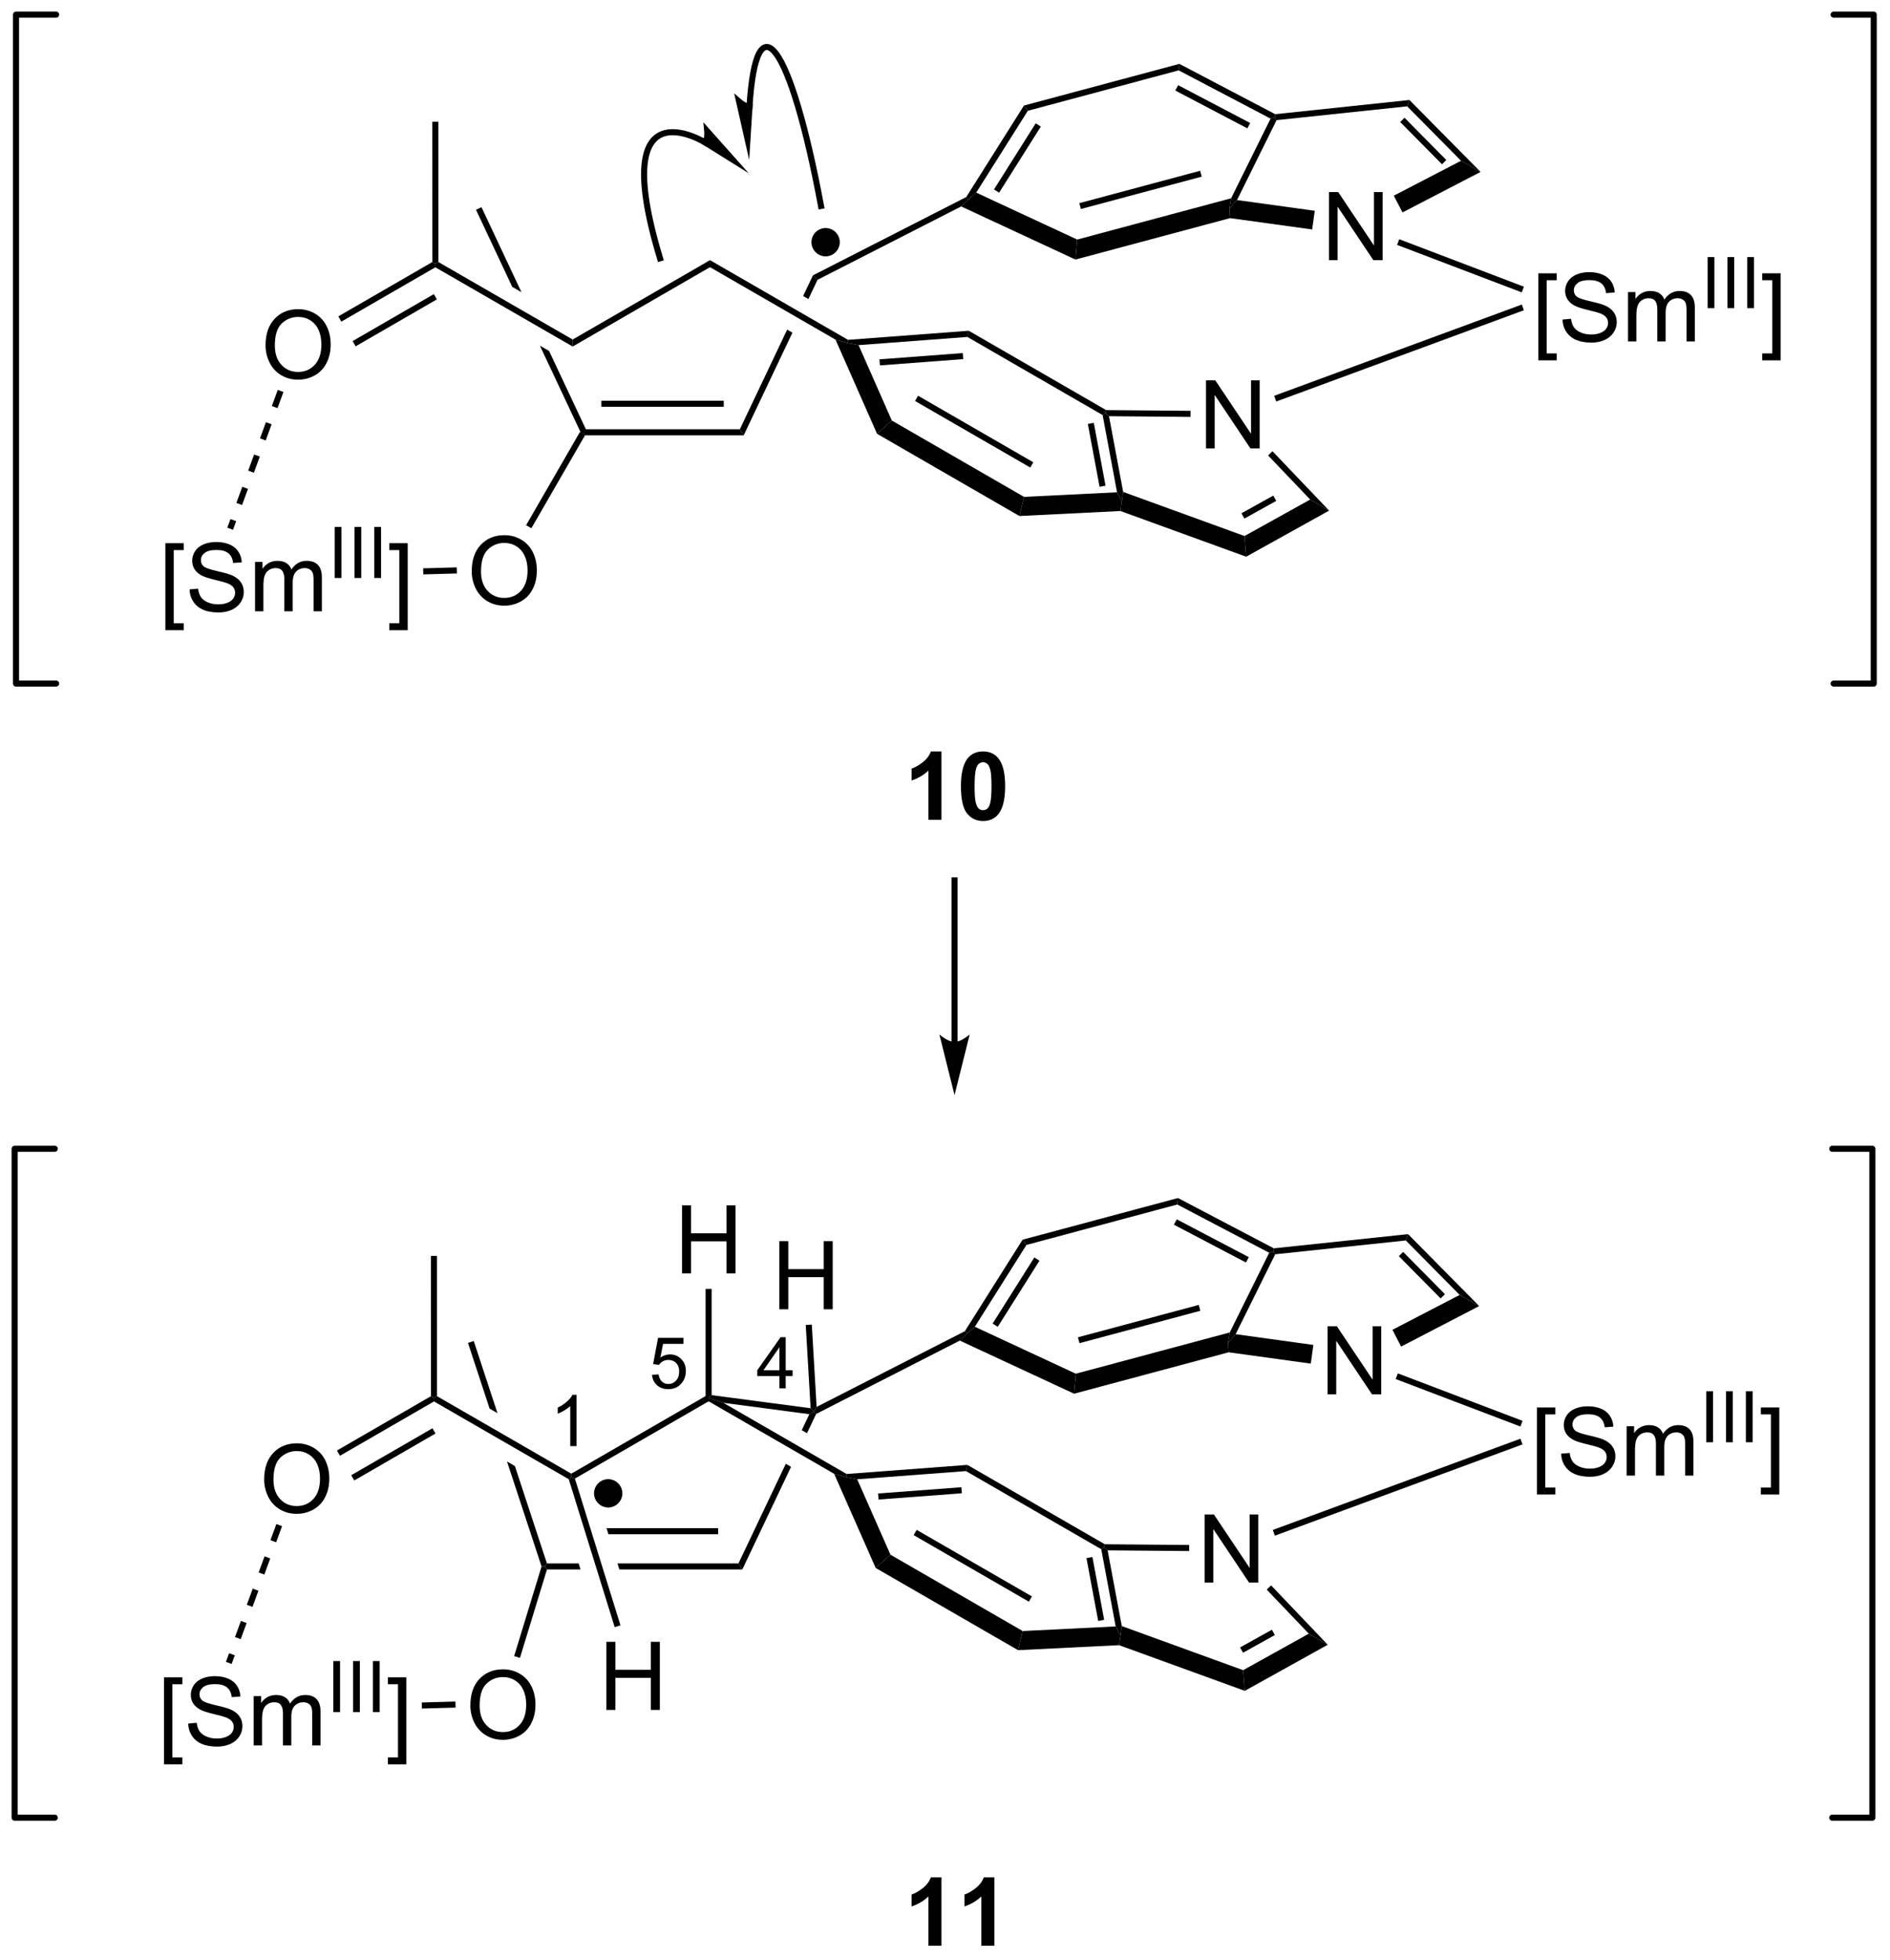 <?xml version="1.0" encoding="UTF-8"?>
<!DOCTYPE svg PUBLIC '-//W3C//DTD SVG 1.0//EN'
          'http://www.w3.org/TR/2001/REC-SVG-20010904/DTD/svg10.dtd'>
<svg stroke-dasharray="none" shape-rendering="auto" xmlns="http://www.w3.org/2000/svg" font-family="'Dialog'" text-rendering="auto" width="436" fill-opacity="1" color-interpolation="auto" color-rendering="auto" preserveAspectRatio="xMidYMid meet" font-size="12px" viewBox="0 0 436 452" fill="black" xmlns:xlink="http://www.w3.org/1999/xlink" stroke="black" image-rendering="auto" stroke-miterlimit="10" stroke-linecap="square" stroke-linejoin="miter" font-style="normal" stroke-width="1" height="452" stroke-dashoffset="0" font-weight="normal" stroke-opacity="1"
><!--Generated by the Batik Graphics2D SVG Generator--><defs id="genericDefs"
  /><g
  ><defs id="defs1"
    ><clipPath clipPathUnits="userSpaceOnUse" id="clipPath1"
      ><path d="M0.633 0.633 L163.979 0.633 L163.979 169.907 L0.633 169.907 L0.633 0.633 Z"
      /></clipPath
      ><clipPath clipPathUnits="userSpaceOnUse" id="clipPath2"
      ><path d="M181.913 132.377 L181.913 296.945 L340.717 296.945 L340.717 132.377 Z"
      /></clipPath
    ></defs
    ><g transform="scale(2.667,2.667) translate(-0.633,-0.633) matrix(1.029,0,0,1.029,-186.483,-135.53)"
    ><path d="M222.317 149.738 L221.856 149.956 L224.902 156.435 L224.902 156.435 L225.676 156.881 L222.317 149.738 ZM227.225 161.375 L230.673 168.708 L230.961 168.72 L231.123 168.465 L227.999 161.821 L227.999 161.821 L227.225 161.375 Z" stroke="none" clip-path="url(#clipPath2)"
    /></g
    ><g transform="matrix(2.743,0,0,2.743,-498.974,-363.102)"
    ><path d="M299.403 152.966 L299.584 152.489 L310.07 156.48 L309.889 156.957 Z" stroke="none" clip-path="url(#clipPath2)"
    /></g
    ><g transform="matrix(2.743,0,0,2.743,-498.974,-363.102)"
    ><path d="M311.281 162.673 L311.281 155.355 L312.83 155.355 L312.83 155.936 L311.984 155.936 L311.984 162.09 L312.83 162.09 L312.83 162.673 L311.281 162.673 ZM313.319 159.241 L314.035 159.178 Q314.084 159.608 314.269 159.884 Q314.457 160.16 314.847 160.329 Q315.238 160.499 315.725 160.499 Q316.16 160.499 316.49 160.371 Q316.824 160.241 316.985 160.017 Q317.147 159.793 317.147 159.527 Q317.147 159.256 316.99 159.056 Q316.834 158.855 316.475 158.717 Q316.246 158.629 315.457 158.439 Q314.668 158.249 314.35 158.082 Q313.941 157.866 313.738 157.548 Q313.537 157.23 313.537 156.834 Q313.537 156.402 313.782 156.024 Q314.03 155.647 314.501 155.452 Q314.975 155.256 315.553 155.256 Q316.191 155.256 316.675 155.462 Q317.162 155.668 317.423 156.066 Q317.686 156.465 317.707 156.967 L316.98 157.022 Q316.92 156.48 316.582 156.204 Q316.246 155.926 315.584 155.926 Q314.897 155.926 314.582 156.178 Q314.269 156.428 314.269 156.785 Q314.269 157.092 314.49 157.293 Q314.709 157.491 315.634 157.702 Q316.558 157.91 316.902 158.066 Q317.402 158.295 317.639 158.649 Q317.878 159.004 317.878 159.465 Q317.878 159.92 317.615 160.327 Q317.355 160.73 316.863 160.957 Q316.373 161.181 315.761 161.181 Q314.983 161.181 314.457 160.954 Q313.933 160.725 313.634 160.272 Q313.334 159.816 313.319 159.241 ZM318.824 161.082 L318.824 156.933 L319.451 156.933 L319.451 157.514 Q319.647 157.209 319.97 157.024 Q320.295 156.84 320.709 156.84 Q321.17 156.84 321.464 157.032 Q321.761 157.222 321.881 157.566 Q322.373 156.84 323.162 156.84 Q323.78 156.84 324.11 157.181 Q324.444 157.522 324.444 158.233 L324.444 161.082 L323.746 161.082 L323.746 158.467 Q323.746 158.045 323.675 157.86 Q323.608 157.676 323.428 157.564 Q323.248 157.449 323.006 157.449 Q322.569 157.449 322.28 157.741 Q321.99 158.03 321.99 158.67 L321.99 161.082 L321.287 161.082 L321.287 158.387 Q321.287 157.918 321.115 157.683 Q320.944 157.449 320.553 157.449 Q320.256 157.449 320.003 157.605 Q319.753 157.762 319.639 158.064 Q319.527 158.363 319.527 158.928 L319.527 161.082 L318.824 161.082 Z" stroke="none" clip-path="url(#clipPath2)"
    /></g
    ><g transform="matrix(2.743,0,0,2.743,-498.974,-363.102)"
    ><path d="M325.52 158.282 L325.52 153.987 L326.088 153.987 L326.088 158.282 L325.52 158.282 ZM327.187 158.282 L327.187 153.987 L327.755 153.987 L327.755 158.282 L327.187 158.282 ZM328.854 158.282 L328.854 153.987 L329.422 153.987 L329.422 158.282 L328.854 158.282 Z" stroke="none" clip-path="url(#clipPath2)"
    /></g
    ><g transform="matrix(2.743,0,0,2.743,-498.974,-363.102)"
    ><path d="M331.663 162.673 L330.114 162.673 L330.114 162.09 L330.96 162.09 L330.96 155.936 L330.114 155.936 L330.114 155.355 L331.663 155.355 L331.663 162.673 Z" stroke="none" clip-path="url(#clipPath2)"
    /></g
    ><g transform="matrix(2.743,0,0,2.743,-498.974,-363.102)"
    ><path d="M292.479 150.096 L292.262 151.668 L285.356 150.715 L285.305 149.907 L285.943 149.194 Z" stroke="none" clip-path="url(#clipPath2)"
    /></g
    ><g transform="matrix(2.743,0,0,2.743,-498.974,-363.102)"
    ><path d="M304.782 145.893 L306.425 146.829 L299.859 150.236 L299.128 148.827 Z" stroke="none" clip-path="url(#clipPath2)"
    /></g
    ><g transform="matrix(2.743,0,0,2.743,-498.974,-363.102)"
    ><path d="M300.253 141.315 L300.444 140.782 L306.425 146.829 L304.782 145.893 ZM299.666 142.633 L303.181 146.188 L303.544 145.829 L300.028 142.274 Z" stroke="none" clip-path="url(#clipPath2)"
    /></g
    ><g transform="matrix(2.743,0,0,2.743,-498.974,-363.102)"
    ><path d="M289.269 142.476 L289.103 142.237 L289.153 141.975 L300.444 140.782 L300.253 141.315 Z" stroke="none" clip-path="url(#clipPath2)"
    /></g
    ><g transform="matrix(2.743,0,0,2.743,-498.974,-363.102)"
    ><path d="M293.674 154.25 L293.674 148.524 L294.453 148.524 L297.46 153.018 L297.46 148.524 L298.187 148.524 L298.187 154.25 L297.408 154.25 L294.401 149.75 L294.401 154.25 L293.674 154.25 Z" stroke="none" clip-path="url(#clipPath2)"
    /></g
    ><g transform="matrix(2.743,0,0,2.743,-498.974,-363.102)"
    ><path d="M272.501 152.516 L272.354 154.198 L262.744 149.732 L263.348 149.138 L264.008 148.57 Z" stroke="none" clip-path="url(#clipPath2)"
    /></g
    ><g transform="matrix(2.743,0,0,2.743,-498.974,-363.102)"
    ><path d="M285.446 149.047 L285.305 149.907 L285.356 150.715 L272.354 154.198 L272.501 152.516 ZM282.841 146.733 L272.679 149.456 L272.811 149.948 L282.973 147.226 Z" stroke="none" clip-path="url(#clipPath2)"
    /></g
    ><g transform="matrix(2.743,0,0,2.743,-498.974,-363.102)"
    ><path d="M288.764 142.347 L289.103 142.237 L289.269 142.476 L285.943 149.194 L285.305 149.907 L285.446 149.047 Z" stroke="none" clip-path="url(#clipPath2)"
    /></g
    ><g transform="matrix(2.743,0,0,2.743,-498.974,-363.102)"
    ><path d="M281.034 138.29 L281.095 137.745 L289.153 141.975 L289.103 142.237 L288.764 142.347 ZM280.752 139.987 L286.812 143.168 L287.049 142.716 L280.989 139.535 Z" stroke="none" clip-path="url(#clipPath2)"
    /></g
    ><g transform="matrix(2.743,0,0,2.743,-498.974,-363.102)"
    ><path d="M268.349 141.689 L268.024 141.247 L281.095 137.745 L281.034 138.29 Z" stroke="none" clip-path="url(#clipPath2)"
    /></g
    ><g transform="matrix(2.743,0,0,2.743,-498.974,-363.102)"
    ><path d="M264.008 148.57 L263.348 149.138 L263.169 148.942 L268.024 141.247 L268.349 141.689 ZM265.934 148.576 L269.442 143.016 L269.011 142.743 L265.503 148.303 Z" stroke="none" clip-path="url(#clipPath2)"
    /></g
    ><g transform="matrix(2.743,0,0,2.743,-498.974,-363.102)"
    ><path d="M250.663 155.901 L250.277 155.525 L263.169 148.942 L263.348 149.138 L262.744 149.732 Z" stroke="none" clip-path="url(#clipPath2)"
    /></g
    ><g transform="matrix(2.743,0,0,2.743,-498.974,-363.102)"
    ><path d="M261.086 201.306 L259.99 201.306 L259.99 197.168 Q259.388 197.731 258.571 198.001 L258.571 197.004 Q259 196.863 259.503 196.473 Q260.008 196.079 260.196 195.556 L261.086 195.556 L261.086 201.306 ZM264.582 195.556 Q265.416 195.556 265.885 196.15 Q266.442 196.853 266.442 198.481 Q266.442 200.106 265.879 200.816 Q265.416 201.405 264.582 201.405 Q263.747 201.405 263.233 200.762 Q262.723 200.119 262.723 198.47 Q262.723 196.853 263.286 196.142 Q263.752 195.556 264.582 195.556 ZM264.582 196.465 Q264.385 196.465 264.228 196.593 Q264.072 196.72 263.986 197.048 Q263.872 197.473 263.872 198.481 Q263.872 199.488 263.973 199.866 Q264.075 200.244 264.228 200.369 Q264.385 200.494 264.582 200.494 Q264.783 200.494 264.939 200.366 Q265.096 200.238 265.181 199.91 Q265.293 199.488 265.293 198.481 Q265.293 197.473 265.192 197.098 Q265.09 196.72 264.937 196.593 Q264.783 196.465 264.582 196.465 Z" stroke="none" clip-path="url(#clipPath2)"
    /></g
    ><g transform="matrix(2.743,0,0,2.743,-498.974,-363.102)"
    ><path d="M205.267 165.157 L204.77 166.515 L205.249 166.69 L205.746 165.333 ZM204.273 167.873 L203.776 169.23 L204.255 169.406 L204.752 168.048 ZM203.279 170.588 L202.782 171.945 L203.261 172.121 L203.758 170.763 ZM202.285 173.303 L201.788 174.661 L202.267 174.836 L202.764 173.478 ZM201.291 176.018 L201.025 176.745 L201.504 176.92 L201.77 176.194 Z" stroke="none" clip-path="url(#clipPath2)"
    /></g
    ><g transform="matrix(2.743,0,0,2.743,-498.974,-363.102)"
    ><path d="M250.277 155.525 L249.451 157.264 L249.451 157.264 L249.894 157.52 L250.663 155.901 L250.277 155.525 ZM248.109 160.089 L244.131 168.465 L244.454 168.976 L248.552 160.345 L248.552 160.345 L248.109 160.089 Z" stroke="none" clip-path="url(#clipPath2)"
    /></g
    ><g transform="matrix(2.743,0,0,2.743,-498.974,-363.102)"
    ><path d="M244.131 168.465 L244.454 168.976 L231.108 168.976 L230.961 168.72 L231.123 168.465 ZM242.776 166.066 L232.484 166.066 L232.484 166.576 L242.776 166.576 Z" stroke="none" clip-path="url(#clipPath2)"
    /></g
    ><g transform="matrix(2.743,0,0,2.743,-498.974,-363.102)"
    ><path d="M221.581 180.412 Q221.581 178.985 222.346 178.18 Q223.112 177.373 224.323 177.373 Q225.115 177.373 225.75 177.753 Q226.388 178.131 226.721 178.808 Q227.058 179.485 227.058 180.344 Q227.058 181.217 226.706 181.904 Q226.354 182.592 225.708 182.946 Q225.065 183.3 224.318 183.3 Q223.511 183.3 222.873 182.91 Q222.237 182.516 221.909 181.842 Q221.581 181.165 221.581 180.412 ZM222.362 180.423 Q222.362 181.459 222.917 182.055 Q223.474 182.649 224.315 182.649 Q225.169 182.649 225.721 182.048 Q226.276 181.446 226.276 180.342 Q226.276 179.641 226.039 179.12 Q225.802 178.6 225.346 178.313 Q224.893 178.024 224.326 178.024 Q223.521 178.024 222.94 178.579 Q222.362 179.131 222.362 180.423 Z" stroke="none" clip-path="url(#clipPath2)"
    /></g
    ><g transform="matrix(2.743,0,0,2.743,-498.974,-363.102)"
    ><path d="M230.673 168.708 L230.961 168.72 L231.108 168.976 L226.597 176.789 L226.155 176.534 Z" stroke="none" clip-path="url(#clipPath2)"
    /></g
    ><g transform="matrix(2.743,0,0,2.743,-498.974,-363.102)"
    ><path d="M251.343 153.676 C250.825 153.676 250.405 153.256 250.405 152.738 C250.405 152.221 250.825 151.801 251.343 151.801 C251.861 151.801 252.28 152.221 252.28 152.738 C252.28 153.256 251.861 153.676 251.343 153.676" stroke="none" clip-path="url(#clipPath2)"
    /></g
    ><g stroke-width="0.51" transform="matrix(2.743,0,0,2.743,-498.974,-363.102)" stroke-linejoin="round" stroke-linecap="round"
    ><path fill="none" d="M251.343 153.676 C250.825 153.676 250.405 153.256 250.405 152.738 C250.405 152.221 250.825 151.801 251.343 151.801 C251.861 151.801 252.28 152.221 252.28 152.738 C252.28 153.256 251.861 153.676 251.343 153.676" clip-path="url(#clipPath2)"
    /></g
    ><g transform="matrix(2.743,0,0,2.743,-498.974,-363.102)"
    ><path d="M286.573 177.444 L286.711 179.183 L276.137 175.341 L276.257 174.541 L276.367 173.736 Z" stroke="none" clip-path="url(#clipPath2)"
    /></g
    ><g transform="matrix(2.743,0,0,2.743,-498.974,-363.102)"
    ><path d="M292.094 174.376 L293.688 175.306 L286.711 179.183 L286.573 177.444 ZM288.991 174.044 L286.315 175.531 L286.562 175.977 L289.239 174.49 Z" stroke="none" clip-path="url(#clipPath2)"
    /></g
    ><g transform="matrix(2.743,0,0,2.743,-498.974,-363.102)"
    ><path d="M288.556 170.668 L288.925 170.316 L293.688 175.306 L292.094 174.376 Z" stroke="none" clip-path="url(#clipPath2)"
    /></g
    ><g transform="matrix(2.743,0,0,2.743,-498.974,-363.102)"
    ><path d="M275.176 167.369 L274.869 167.111 L274.938 166.856 L282.033 166.917 L282.029 167.428 Z" stroke="none" clip-path="url(#clipPath2)"
    /></g
    ><g transform="matrix(2.743,0,0,2.743,-498.974,-363.102)"
    ><path d="M283.335 170.078 L283.335 164.351 L284.113 164.351 L287.121 168.846 L287.121 164.351 L287.848 164.351 L287.848 170.078 L287.069 170.078 L284.061 165.578 L284.061 170.078 L283.335 170.078 Z" stroke="none" clip-path="url(#clipPath2)"
    /></g
    ><g transform="matrix(2.743,0,0,2.743,-498.974,-363.102)"
    ><path d="M256.912 167.734 L255.669 168.849 L252.176 160.932 L253.166 161.209 L254.115 161.393 Z" stroke="none" clip-path="url(#clipPath2)"
    /></g
    ><g transform="matrix(2.743,0,0,2.743,-498.974,-363.102)"
    ><path d="M268.031 174.153 L267.642 175.762 L255.669 168.849 L256.912 167.734 ZM268.808 171.242 L259.118 165.647 L258.863 166.089 L268.553 171.684 Z" stroke="none" clip-path="url(#clipPath2)"
    /></g
    ><g transform="matrix(2.743,0,0,2.743,-498.974,-363.102)"
    ><path d="M275.853 173.766 L276.257 174.541 L276.137 175.341 L267.642 175.762 L268.031 174.153 Z" stroke="none" clip-path="url(#clipPath2)"
    /></g
    ><g transform="matrix(2.743,0,0,2.743,-498.974,-363.102)"
    ><path d="M274.639 167.273 L274.869 167.111 L275.176 167.369 L276.367 173.736 L276.257 174.541 L275.853 173.766 ZM273.396 168.023 L274.383 173.306 L274.885 173.212 L273.897 167.929 Z" stroke="none" clip-path="url(#clipPath2)"
    /></g
    ><g transform="matrix(2.743,0,0,2.743,-498.974,-363.102)"
    ><path d="M263.264 160.705 L263.382 160.185 L274.938 166.856 L274.869 167.111 L274.639 167.273 Z" stroke="none" clip-path="url(#clipPath2)"
    /></g
    ><g transform="matrix(2.743,0,0,2.743,-498.974,-363.102)"
    ><path d="M254.115 161.393 L253.166 161.209 L253.225 160.948 L263.382 160.185 L263.264 160.705 ZM255.91 163.097 L262.915 162.57 L262.877 162.061 L255.871 162.588 Z" stroke="none" clip-path="url(#clipPath2)"
    /></g
    ><g transform="matrix(2.743,0,0,2.743,-498.974,-363.102)"
    ><path d="M195.815 185.363 L195.815 178.046 L197.364 178.046 L197.364 178.626 L196.518 178.626 L196.518 184.78 L197.364 184.78 L197.364 185.363 L195.815 185.363 ZM197.852 181.931 L198.568 181.869 Q198.618 182.298 198.803 182.574 Q198.99 182.85 199.381 183.02 Q199.772 183.189 200.258 183.189 Q200.693 183.189 201.024 183.061 Q201.357 182.931 201.519 182.707 Q201.68 182.483 201.68 182.218 Q201.68 181.947 201.524 181.746 Q201.368 181.546 201.008 181.408 Q200.779 181.319 199.99 181.129 Q199.201 180.939 198.883 180.772 Q198.475 180.556 198.272 180.238 Q198.071 179.921 198.071 179.525 Q198.071 179.093 198.316 178.715 Q198.563 178.337 199.035 178.142 Q199.508 177.947 200.087 177.947 Q200.725 177.947 201.209 178.152 Q201.696 178.358 201.956 178.757 Q202.219 179.155 202.24 179.658 L201.514 179.712 Q201.454 179.171 201.115 178.895 Q200.779 178.616 200.118 178.616 Q199.43 178.616 199.115 178.869 Q198.803 179.119 198.803 179.475 Q198.803 179.783 199.024 179.983 Q199.243 180.181 200.167 180.392 Q201.092 180.6 201.436 180.757 Q201.936 180.986 202.173 181.34 Q202.412 181.694 202.412 182.155 Q202.412 182.611 202.149 183.017 Q201.889 183.421 201.397 183.647 Q200.907 183.871 200.295 183.871 Q199.516 183.871 198.99 183.645 Q198.467 183.415 198.167 182.962 Q197.868 182.507 197.852 181.931 ZM203.357 183.772 L203.357 179.624 L203.985 179.624 L203.985 180.204 Q204.18 179.9 204.503 179.715 Q204.829 179.53 205.243 179.53 Q205.704 179.53 205.998 179.723 Q206.295 179.913 206.415 180.257 Q206.907 179.53 207.696 179.53 Q208.313 179.53 208.644 179.871 Q208.977 180.212 208.977 180.923 L208.977 183.772 L208.279 183.772 L208.279 181.158 Q208.279 180.736 208.209 180.551 Q208.141 180.366 207.962 180.254 Q207.782 180.139 207.54 180.139 Q207.102 180.139 206.813 180.431 Q206.524 180.72 206.524 181.361 L206.524 183.772 L205.821 183.772 L205.821 181.077 Q205.821 180.608 205.649 180.374 Q205.477 180.139 205.087 180.139 Q204.79 180.139 204.537 180.296 Q204.287 180.452 204.173 180.754 Q204.061 181.054 204.061 181.619 L204.061 183.772 L203.357 183.772 Z" stroke="none" clip-path="url(#clipPath2)"
    /></g
    ><g transform="matrix(2.743,0,0,2.743,-498.974,-363.102)"
    ><path d="M210.054 180.972 L210.054 176.677 L210.622 176.677 L210.622 180.972 L210.054 180.972 ZM211.72 180.972 L211.72 176.677 L212.289 176.677 L212.289 180.972 L211.72 180.972 ZM213.387 180.972 L213.387 176.677 L213.956 176.677 L213.956 180.972 L213.387 180.972 Z" stroke="none" clip-path="url(#clipPath2)"
    /></g
    ><g transform="matrix(2.743,0,0,2.743,-498.974,-363.102)"
    ><path d="M216.197 185.363 L214.647 185.363 L214.647 184.78 L215.494 184.78 L215.494 178.626 L214.647 178.626 L214.647 178.046 L216.197 178.046 L216.197 185.363 Z" stroke="none" clip-path="url(#clipPath2)"
    /></g
    ><g transform="matrix(2.743,0,0,2.743,-498.974,-363.102)"
    ><path d="M218.777 154.406 L218.522 154.554 L218.267 154.407 L218.262 142.611 L218.773 142.611 Z" stroke="none" clip-path="url(#clipPath2)"
    /></g
    ><g transform="matrix(2.743,0,0,2.743,-498.974,-363.102)"
    ><path d="M218.267 154.407 L218.522 154.554 L218.522 154.849 L210.616 159.417 L210.361 158.975 ZM218.395 157.104 L211.561 161.053 L211.816 161.494 L218.65 157.546 Z" stroke="none" clip-path="url(#clipPath2)"
    /></g
    ><g transform="matrix(2.743,0,0,2.743,-498.974,-363.102)"
    ><path d="M204.241 161.41 Q204.241 159.982 205.007 159.178 Q205.773 158.37 206.983 158.37 Q207.775 158.37 208.411 158.751 Q209.048 159.128 209.382 159.805 Q209.718 160.482 209.718 161.342 Q209.718 162.214 209.366 162.902 Q209.015 163.589 208.369 163.943 Q207.726 164.298 206.978 164.298 Q206.171 164.298 205.533 163.907 Q204.898 163.514 204.569 162.839 Q204.241 162.162 204.241 161.41 ZM205.023 161.42 Q205.023 162.456 205.577 163.053 Q206.134 163.647 206.976 163.647 Q207.83 163.647 208.382 163.045 Q208.936 162.443 208.936 161.339 Q208.936 160.639 208.7 160.118 Q208.463 159.597 208.007 159.311 Q207.554 159.022 206.986 159.022 Q206.181 159.022 205.601 159.576 Q205.023 160.128 205.023 161.42 Z" stroke="none" clip-path="url(#clipPath2)"
    /></g
    ><g transform="matrix(2.743,0,0,2.743,-498.974,-363.102)"
    ><path d="M230.07 160.922 L230.07 161.511 L218.522 154.849 L218.522 154.554 L218.777 154.406 Z" stroke="none" clip-path="url(#clipPath2)"
    /></g
    ><g transform="matrix(2.743,0,0,2.743,-498.974,-363.102)"
    ><path d="M241.593 154.878 L241.293 154.465 L241.47 154.337 L241.62 154.543 L241.636 154.847 Z" stroke="none" clip-path="url(#clipPath2)"
    /></g
    ><g transform="matrix(2.743,0,0,2.743,-498.974,-363.102)"
    ><path d="M241.636 154.847 L241.62 154.543 L241.62 154.248 L253.225 160.948 L253.166 161.209 L252.176 160.932 Z" stroke="none" clip-path="url(#clipPath2)"
    /></g
    ><g transform="matrix(2.743,0,0,2.743,-498.974,-363.102)"
    ><path d="M241.62 154.248 L241.62 154.543 L241.748 154.764 L230.07 161.511 L230.07 160.922 Z" stroke="none" clip-path="url(#clipPath2)"
    /></g
    ><g transform="matrix(2.743,0,0,2.743,-498.974,-363.102)"
    ><path d="M289.243 166.133 L289.066 165.654 L309.891 157.982 L310.068 158.461 Z" stroke="none" clip-path="url(#clipPath2)"
    /></g
    ><g transform="matrix(2.743,0,0,2.743,-498.974,-363.102)"
    ><path d="M217.508 180.67 L217.494 180.16 L220.324 180.081 L220.338 180.591 Z" stroke="none" clip-path="url(#clipPath2)"
    /></g
    ><g transform="matrix(2.743,0,0,2.743,-498.974,-363.102)"
    ><path d="M244.772 144.032 L244.939 141.358 C244.548 141.334 244.07 140.921 244.07 140.921 Z" stroke="none" clip-path="url(#clipPath2)"
    /></g
    ><g stroke-width="0.51" transform="matrix(2.743,0,0,2.743,-498.974,-363.102)"
    ><path fill="none" d="M244.772 144.032 L244.939 141.358 C244.548 141.334 244.07 140.921 244.07 140.921 Z" clip-path="url(#clipPath2)"
    /></g
    ><g stroke-width="0.51" transform="matrix(2.743,0,0,2.743,-498.974,-363.102)"
    ><path fill="none" d="M250.957 149.691 C248.411 136.035 245.518 132.1 244.939 141.358" clip-path="url(#clipPath2)"
    /></g
    ><g transform="matrix(2.743,0,0,2.743,-498.974,-363.102)"
    ><path d="M243.508 145.787 L241.386 143.405 C241.386 143.405 241.444 144.035 241.236 144.367 Z" stroke="none" clip-path="url(#clipPath2)"
    /></g
    ><g stroke-width="0.51" transform="matrix(2.743,0,0,2.743,-498.974,-363.102)"
    ><path fill="none" d="M243.508 145.787 L241.386 143.405 C241.386 143.405 241.444 144.035 241.236 144.367 Z" clip-path="url(#clipPath2)"
    /></g
    ><g stroke-width="0.51" transform="matrix(2.743,0,0,2.743,-498.974,-363.102)"
    ><path fill="none" d="M237.417 154.089 C232.904 139.16 241.236 144.367 241.236 144.367" clip-path="url(#clipPath2)"
    /></g
    ><g stroke-width="0.51" transform="matrix(2.743,0,0,2.743,-498.974,-363.102)" stroke-linejoin="round" stroke-linecap="round"
    ><path fill="none" d="M336.115 189.849 L339.49 189.849 L339.49 133.605 L336.115 133.605" clip-path="url(#clipPath2)"
    /></g
    ><g stroke-width="0.51" transform="matrix(2.743,0,0,2.743,-498.974,-363.102)" stroke-linejoin="round" stroke-linecap="round"
    ><path fill="none" d="M186.63 133.605 L183.256 133.605 L183.256 189.849 L186.63 189.849" clip-path="url(#clipPath2)"
    /></g
    ><g transform="matrix(2.743,0,0,2.743,-498.974,-363.102)"
    ><path d="M221.75 245.128 L221.266 245.287 L223.085 250.814 L223.748 251.196 L221.75 245.128 ZM224.547 255.257 L227.453 264.084 L227.72 264.081 L227.905 263.826 L225.21 255.64 L225.21 255.64 L224.547 255.257 Z" stroke="none" clip-path="url(#clipPath2)"
    /></g
    ><g transform="matrix(2.743,0,0,2.743,-498.974,-363.102)"
    ><path d="M299.287 248.327 L299.469 247.85 L309.955 251.84 L309.773 252.317 Z" stroke="none" clip-path="url(#clipPath2)"
    /></g
    ><g transform="matrix(2.743,0,0,2.743,-498.974,-363.102)"
    ><path d="M311.165 258.034 L311.165 250.716 L312.715 250.716 L312.715 251.297 L311.868 251.297 L311.868 257.45 L312.715 257.45 L312.715 258.034 L311.165 258.034 ZM313.203 254.601 L313.919 254.539 Q313.969 254.969 314.154 255.245 Q314.341 255.521 314.732 255.69 Q315.122 255.859 315.609 255.859 Q316.044 255.859 316.375 255.732 Q316.708 255.601 316.87 255.377 Q317.031 255.154 317.031 254.888 Q317.031 254.617 316.875 254.417 Q316.719 254.216 316.359 254.078 Q316.13 253.989 315.341 253.799 Q314.552 253.609 314.234 253.443 Q313.825 253.226 313.622 252.909 Q313.422 252.591 313.422 252.195 Q313.422 251.763 313.666 251.385 Q313.914 251.008 314.385 250.812 Q314.859 250.617 315.437 250.617 Q316.075 250.617 316.56 250.823 Q317.047 251.029 317.307 251.427 Q317.57 251.825 317.591 252.328 L316.864 252.383 Q316.805 251.841 316.466 251.565 Q316.13 251.286 315.469 251.286 Q314.781 251.286 314.466 251.539 Q314.154 251.789 314.154 252.146 Q314.154 252.453 314.375 252.654 Q314.594 252.851 315.518 253.062 Q316.442 253.271 316.786 253.427 Q317.286 253.656 317.523 254.01 Q317.763 254.364 317.763 254.825 Q317.763 255.281 317.5 255.687 Q317.239 256.091 316.747 256.318 Q316.258 256.542 315.646 256.542 Q314.867 256.542 314.341 256.315 Q313.817 256.086 313.518 255.633 Q313.219 255.177 313.203 254.601 ZM318.708 256.443 L318.708 252.294 L319.336 252.294 L319.336 252.875 Q319.531 252.57 319.854 252.385 Q320.18 252.2 320.594 252.2 Q321.055 252.2 321.349 252.393 Q321.646 252.583 321.765 252.927 Q322.258 252.2 323.047 252.2 Q323.664 252.2 323.995 252.542 Q324.328 252.883 324.328 253.594 L324.328 256.443 L323.63 256.443 L323.63 253.828 Q323.63 253.406 323.56 253.221 Q323.492 253.036 323.312 252.924 Q323.133 252.81 322.89 252.81 Q322.453 252.81 322.164 253.101 Q321.875 253.391 321.875 254.031 L321.875 256.443 L321.172 256.443 L321.172 253.747 Q321.172 253.279 321 253.044 Q320.828 252.81 320.437 252.81 Q320.14 252.81 319.888 252.966 Q319.638 253.122 319.523 253.424 Q319.411 253.724 319.411 254.289 L319.411 256.443 L318.708 256.443 Z" stroke="none" clip-path="url(#clipPath2)"
    /></g
    ><g transform="matrix(2.743,0,0,2.743,-498.974,-363.102)"
    ><path d="M325.404 253.643 L325.404 249.348 L325.973 249.348 L325.973 253.643 L325.404 253.643 ZM327.071 253.643 L327.071 249.348 L327.639 249.348 L327.639 253.643 L327.071 253.643 ZM328.738 253.643 L328.738 249.348 L329.307 249.348 L329.307 253.643 L328.738 253.643 Z" stroke="none" clip-path="url(#clipPath2)"
    /></g
    ><g transform="matrix(2.743,0,0,2.743,-498.974,-363.102)"
    ><path d="M331.548 258.034 L329.998 258.034 L329.998 257.45 L330.844 257.45 L330.844 251.297 L329.998 251.297 L329.998 250.716 L331.548 250.716 L331.548 258.034 Z" stroke="none" clip-path="url(#clipPath2)"
    /></g
    ><g transform="matrix(2.743,0,0,2.743,-498.974,-363.102)"
    ><path d="M292.363 245.457 L292.146 247.029 L285.24 246.076 L285.19 245.267 L285.827 244.554 Z" stroke="none" clip-path="url(#clipPath2)"
    /></g
    ><g transform="matrix(2.743,0,0,2.743,-498.974,-363.102)"
    ><path d="M304.666 241.254 L306.309 242.189 L299.743 245.596 L299.012 244.187 Z" stroke="none" clip-path="url(#clipPath2)"
    /></g
    ><g transform="matrix(2.743,0,0,2.743,-498.974,-363.102)"
    ><path d="M300.138 236.675 L300.328 236.142 L306.309 242.189 L304.666 241.254 ZM299.55 237.994 L303.066 241.548 L303.428 241.19 L299.913 237.635 Z" stroke="none" clip-path="url(#clipPath2)"
    /></g
    ><g transform="matrix(2.743,0,0,2.743,-498.974,-363.102)"
    ><path d="M289.154 237.836 L288.987 237.597 L289.037 237.336 L300.328 236.142 L300.138 236.675 Z" stroke="none" clip-path="url(#clipPath2)"
    /></g
    ><g transform="matrix(2.743,0,0,2.743,-498.974,-363.102)"
    ><path d="M293.558 249.611 L293.558 243.884 L294.337 243.884 L297.345 248.379 L297.345 243.884 L298.071 243.884 L298.071 249.611 L297.293 249.611 L294.285 245.111 L294.285 249.611 L293.558 249.611 Z" stroke="none" clip-path="url(#clipPath2)"
    /></g
    ><g transform="matrix(2.743,0,0,2.743,-498.974,-363.102)"
    ><path d="M272.385 247.877 L272.239 249.559 L262.628 245.093 L263.232 244.499 L263.892 243.93 Z" stroke="none" clip-path="url(#clipPath2)"
    /></g
    ><g transform="matrix(2.743,0,0,2.743,-498.974,-363.102)"
    ><path d="M285.33 244.408 L285.19 245.267 L285.24 246.076 L272.239 249.559 L272.385 247.877 ZM282.725 242.093 L272.563 244.816 L272.695 245.309 L282.857 242.586 Z" stroke="none" clip-path="url(#clipPath2)"
    /></g
    ><g transform="matrix(2.743,0,0,2.743,-498.974,-363.102)"
    ><path d="M288.648 237.708 L288.987 237.597 L289.154 237.836 L285.827 244.554 L285.19 245.267 L285.33 244.408 Z" stroke="none" clip-path="url(#clipPath2)"
    /></g
    ><g transform="matrix(2.743,0,0,2.743,-498.974,-363.102)"
    ><path d="M280.919 233.65 L280.979 233.106 L289.037 237.336 L288.987 237.597 L288.648 237.708 ZM280.636 235.348 L286.696 238.529 L286.933 238.077 L280.873 234.896 Z" stroke="none" clip-path="url(#clipPath2)"
    /></g
    ><g transform="matrix(2.743,0,0,2.743,-498.974,-363.102)"
    ><path d="M268.234 237.049 L267.909 236.608 L280.979 233.106 L280.919 233.65 Z" stroke="none" clip-path="url(#clipPath2)"
    /></g
    ><g transform="matrix(2.743,0,0,2.743,-498.974,-363.102)"
    ><path d="M263.892 243.93 L263.232 244.499 L263.053 244.303 L267.909 236.608 L268.234 237.049 ZM265.818 243.936 L269.327 238.376 L268.895 238.104 L265.387 243.664 Z" stroke="none" clip-path="url(#clipPath2)"
    /></g
    ><g transform="matrix(2.743,0,0,2.743,-498.974,-363.102)"
    ><path d="M250.547 251.262 L250.354 251.074 L250.586 250.669 L263.053 244.303 L263.232 244.499 L262.628 245.093 Z" stroke="none" clip-path="url(#clipPath2)"
    /></g
    ><g transform="matrix(2.743,0,0,2.743,-498.974,-363.102)"
    ><path d="M261.086 295.972 L259.99 295.972 L259.99 291.834 Q259.388 292.397 258.571 292.668 L258.571 291.67 Q259 291.53 259.503 291.139 Q260.008 290.746 260.196 290.222 L261.086 290.222 L261.086 295.972 ZM265.536 295.972 L264.439 295.972 L264.439 291.834 Q263.838 292.397 263.02 292.668 L263.02 291.67 Q263.45 291.53 263.952 291.139 Q264.457 290.746 264.645 290.222 L265.536 290.222 L265.536 295.972 Z" stroke="none" clip-path="url(#clipPath2)"
    /></g
    ><g transform="matrix(2.743,0,0,2.743,-498.974,-363.102)"
    ><path d="M205.151 260.518 L204.654 261.876 L205.133 262.051 L205.63 260.694 ZM204.157 263.233 L203.66 264.591 L204.139 264.766 L204.636 263.409 ZM203.163 265.949 L202.666 267.306 L203.145 267.481 L203.642 266.124 ZM202.169 268.664 L201.672 270.021 L202.152 270.197 L202.649 268.839 ZM201.175 271.379 L200.91 272.105 L201.389 272.281 L201.655 271.554 Z" stroke="none" clip-path="url(#clipPath2)"
    /></g
    ><g transform="matrix(2.743,0,0,2.743,-498.974,-363.102)"
    ><path d="M250.354 251.074 L249.973 251.281 L249.335 252.625 L249.335 252.625 L249.779 252.881 L249.779 252.881 L250.547 251.262 L250.354 251.074 ZM247.993 255.45 L244.016 263.826 L244.338 264.336 L248.437 255.706 L248.437 255.706 L247.993 255.45 Z" stroke="none" clip-path="url(#clipPath2)"
    /></g
    ><g transform="matrix(2.743,0,0,2.743,-498.974,-363.102)"
    ><path d="M232.918 260.864 L233.077 261.374 L242.304 261.374 L242.304 260.864 ZM227.905 263.826 L227.72 264.081 L227.909 264.336 L230.732 264.336 L230.573 263.826 ZM233.839 263.826 L233.997 264.336 L244.338 264.336 L244.016 263.826 Z" stroke="none" clip-path="url(#clipPath2)"
    /></g
    ><g transform="matrix(2.743,0,0,2.743,-498.974,-363.102)"
    ><path d="M221.465 275.773 Q221.465 274.346 222.231 273.541 Q222.996 272.734 224.207 272.734 Q224.999 272.734 225.635 273.114 Q226.273 273.492 226.606 274.169 Q226.942 274.846 226.942 275.705 Q226.942 276.578 226.59 277.265 Q226.239 277.953 225.593 278.307 Q224.95 278.661 224.202 278.661 Q223.395 278.661 222.757 278.27 Q222.121 277.877 221.793 277.203 Q221.465 276.526 221.465 275.773 ZM222.246 275.783 Q222.246 276.82 222.801 277.416 Q223.358 278.01 224.2 278.01 Q225.054 278.01 225.606 277.408 Q226.161 276.807 226.161 275.703 Q226.161 275.002 225.924 274.481 Q225.687 273.96 225.231 273.674 Q224.778 273.385 224.21 273.385 Q223.405 273.385 222.825 273.94 Q222.246 274.492 222.246 275.783 Z" stroke="none" clip-path="url(#clipPath2)"
    /></g
    ><g transform="matrix(2.743,0,0,2.743,-498.974,-363.102)"
    ><path d="M227.453 264.084 L227.72 264.081 L227.909 264.336 L225.636 271.771 L225.148 271.622 Z" stroke="none" clip-path="url(#clipPath2)"
    /></g
    ><g transform="matrix(2.743,0,0,2.743,-498.974,-363.102)"
    ><path d="M286.457 272.804 L286.595 274.543 L276.021 270.702 L276.142 269.901 L276.251 269.097 Z" stroke="none" clip-path="url(#clipPath2)"
    /></g
    ><g transform="matrix(2.743,0,0,2.743,-498.974,-363.102)"
    ><path d="M291.979 269.737 L293.572 270.667 L286.595 274.543 L286.457 272.804 ZM288.875 269.405 L286.199 270.892 L286.447 271.338 L289.123 269.851 Z" stroke="none" clip-path="url(#clipPath2)"
    /></g
    ><g transform="matrix(2.743,0,0,2.743,-498.974,-363.102)"
    ><path d="M288.44 266.029 L288.809 265.677 L293.572 270.667 L291.979 269.737 Z" stroke="none" clip-path="url(#clipPath2)"
    /></g
    ><g transform="matrix(2.743,0,0,2.743,-498.974,-363.102)"
    ><path d="M275.061 262.729 L274.753 262.472 L274.822 262.217 L281.917 262.278 L281.913 262.788 Z" stroke="none" clip-path="url(#clipPath2)"
    /></g
    ><g transform="matrix(2.743,0,0,2.743,-498.974,-363.102)"
    ><path d="M283.219 265.439 L283.219 259.712 L283.998 259.712 L287.006 264.207 L287.006 259.712 L287.732 259.712 L287.732 265.439 L286.954 265.439 L283.946 260.939 L283.946 265.439 L283.219 265.439 Z" stroke="none" clip-path="url(#clipPath2)"
    /></g
    ><g transform="matrix(2.743,0,0,2.743,-498.974,-363.102)"
    ><path d="M256.796 263.094 L255.553 264.21 L252.06 256.293 L253.05 256.57 L253.999 256.754 Z" stroke="none" clip-path="url(#clipPath2)"
    /></g
    ><g transform="matrix(2.743,0,0,2.743,-498.974,-363.102)"
    ><path d="M267.915 269.514 L267.526 271.122 L255.553 264.21 L256.796 263.094 ZM268.692 266.603 L259.003 261.008 L258.748 261.45 L268.437 267.045 Z" stroke="none" clip-path="url(#clipPath2)"
    /></g
    ><g transform="matrix(2.743,0,0,2.743,-498.974,-363.102)"
    ><path d="M275.737 269.127 L276.142 269.901 L276.021 270.702 L267.526 271.122 L267.915 269.514 Z" stroke="none" clip-path="url(#clipPath2)"
    /></g
    ><g transform="matrix(2.743,0,0,2.743,-498.974,-363.102)"
    ><path d="M274.524 262.634 L274.753 262.472 L275.061 262.729 L276.251 269.097 L276.142 269.901 L275.737 269.127 ZM273.28 263.384 L274.267 268.666 L274.769 268.573 L273.781 263.29 Z" stroke="none" clip-path="url(#clipPath2)"
    /></g
    ><g transform="matrix(2.743,0,0,2.743,-498.974,-363.102)"
    ><path d="M263.148 256.066 L263.267 255.545 L274.822 262.217 L274.753 262.472 L274.524 262.634 Z" stroke="none" clip-path="url(#clipPath2)"
    /></g
    ><g transform="matrix(2.743,0,0,2.743,-498.974,-363.102)"
    ><path d="M253.999 256.754 L253.05 256.57 L253.109 256.309 L263.267 255.545 L263.148 256.066 ZM255.794 258.458 L262.8 257.931 L262.761 257.422 L255.756 257.949 Z" stroke="none" clip-path="url(#clipPath2)"
    /></g
    ><g transform="matrix(2.743,0,0,2.743,-498.974,-363.102)"
    ><path d="M195.699 280.724 L195.699 273.406 L197.248 273.406 L197.248 273.987 L196.402 273.987 L196.402 280.141 L197.248 280.141 L197.248 280.724 L195.699 280.724 ZM197.737 277.292 L198.453 277.229 Q198.502 277.659 198.687 277.935 Q198.875 278.211 199.265 278.38 Q199.656 278.55 200.143 278.55 Q200.578 278.55 200.908 278.422 Q201.242 278.292 201.403 278.068 Q201.565 277.844 201.565 277.578 Q201.565 277.307 201.408 277.107 Q201.252 276.906 200.893 276.768 Q200.664 276.68 199.875 276.49 Q199.085 276.3 198.768 276.133 Q198.359 275.917 198.156 275.599 Q197.955 275.281 197.955 274.885 Q197.955 274.453 198.2 274.076 Q198.447 273.698 198.919 273.503 Q199.393 273.307 199.971 273.307 Q200.609 273.307 201.093 273.513 Q201.58 273.719 201.841 274.117 Q202.104 274.516 202.125 275.018 L201.398 275.073 Q201.338 274.531 201 274.255 Q200.664 273.977 200.002 273.977 Q199.315 273.977 199 274.229 Q198.687 274.479 198.687 274.836 Q198.687 275.143 198.908 275.344 Q199.127 275.542 200.052 275.753 Q200.976 275.961 201.32 276.117 Q201.82 276.346 202.057 276.701 Q202.296 277.055 202.296 277.516 Q202.296 277.971 202.033 278.378 Q201.773 278.781 201.281 279.008 Q200.791 279.232 200.179 279.232 Q199.401 279.232 198.875 279.005 Q198.351 278.776 198.052 278.323 Q197.752 277.867 197.737 277.292 ZM203.242 279.133 L203.242 274.985 L203.869 274.985 L203.869 275.565 Q204.065 275.26 204.388 275.076 Q204.713 274.891 205.127 274.891 Q205.588 274.891 205.882 275.083 Q206.179 275.274 206.299 275.617 Q206.791 274.891 207.58 274.891 Q208.197 274.891 208.528 275.232 Q208.862 275.573 208.862 276.284 L208.862 279.133 L208.164 279.133 L208.164 276.518 Q208.164 276.096 208.093 275.912 Q208.026 275.727 207.846 275.615 Q207.666 275.5 207.424 275.5 Q206.987 275.5 206.697 275.792 Q206.408 276.081 206.408 276.721 L206.408 279.133 L205.705 279.133 L205.705 276.438 Q205.705 275.969 205.533 275.735 Q205.362 275.5 204.971 275.5 Q204.674 275.5 204.421 275.656 Q204.171 275.813 204.057 276.115 Q203.945 276.414 203.945 276.979 L203.945 279.133 L203.242 279.133 Z" stroke="none" clip-path="url(#clipPath2)"
    /></g
    ><g transform="matrix(2.743,0,0,2.743,-498.974,-363.102)"
    ><path d="M209.938 276.333 L209.938 272.038 L210.506 272.038 L210.506 276.333 L209.938 276.333 ZM211.605 276.333 L211.605 272.038 L212.173 272.038 L212.173 276.333 L211.605 276.333 ZM213.272 276.333 L213.272 272.038 L213.84 272.038 L213.84 276.333 L213.272 276.333 Z" stroke="none" clip-path="url(#clipPath2)"
    /></g
    ><g transform="matrix(2.743,0,0,2.743,-498.974,-363.102)"
    ><path d="M216.081 280.724 L214.532 280.724 L214.532 280.141 L215.378 280.141 L215.378 273.987 L214.532 273.987 L214.532 273.406 L216.081 273.406 L216.081 280.724 Z" stroke="none" clip-path="url(#clipPath2)"
    /></g
    ><g transform="matrix(2.743,0,0,2.743,-498.974,-363.102)"
    ><path d="M218.661 249.767 L218.406 249.915 L218.151 249.767 L218.147 237.971 L218.657 237.971 Z" stroke="none" clip-path="url(#clipPath2)"
    /></g
    ><g transform="matrix(2.743,0,0,2.743,-498.974,-363.102)"
    ><path d="M218.151 249.767 L218.406 249.915 L218.406 250.209 L210.5 254.777 L210.245 254.335 ZM218.279 252.465 L211.445 256.413 L211.701 256.855 L218.535 252.906 Z" stroke="none" clip-path="url(#clipPath2)"
    /></g
    ><g transform="matrix(2.743,0,0,2.743,-498.974,-363.102)"
    ><path d="M204.125 256.77 Q204.125 255.343 204.891 254.538 Q205.657 253.731 206.868 253.731 Q207.659 253.731 208.295 254.111 Q208.933 254.489 209.266 255.166 Q209.602 255.843 209.602 256.702 Q209.602 257.575 209.25 258.262 Q208.899 258.95 208.253 259.304 Q207.61 259.658 206.863 259.658 Q206.055 259.658 205.417 259.268 Q204.782 258.874 204.454 258.2 Q204.125 257.523 204.125 256.77 ZM204.907 256.781 Q204.907 257.817 205.462 258.413 Q206.019 259.007 206.86 259.007 Q207.714 259.007 208.266 258.406 Q208.821 257.804 208.821 256.7 Q208.821 255.999 208.584 255.479 Q208.347 254.958 207.891 254.671 Q207.438 254.382 206.87 254.382 Q206.066 254.382 205.485 254.937 Q204.907 255.489 204.907 256.781 Z" stroke="none" clip-path="url(#clipPath2)"
    /></g
    ><g transform="matrix(2.743,0,0,2.743,-498.974,-363.102)"
    ><path d="M229.954 256.282 L229.954 256.577 L229.74 256.748 L218.406 250.209 L218.406 249.915 L218.661 249.767 Z" stroke="none" clip-path="url(#clipPath2)"
    /></g
    ><g transform="matrix(2.743,0,0,2.743,-498.974,-363.102)"
    ><path d="M241.477 250.239 L241.177 249.826 L241.354 249.697 L241.504 249.904 L241.52 250.207 Z" stroke="none" clip-path="url(#clipPath2)"
    /></g
    ><g transform="matrix(2.743,0,0,2.743,-498.974,-363.102)"
    ><path d="M241.52 250.207 L241.504 249.904 L242.744 250.325 L253.109 256.309 L253.05 256.57 L252.06 256.293 Z" stroke="none" clip-path="url(#clipPath2)"
    /></g
    ><g transform="matrix(2.743,0,0,2.743,-498.974,-363.102)"
    ><path d="M241.249 249.756 L241.504 249.904 L241.632 250.124 L230.258 256.696 L229.954 256.577 L229.954 256.282 Z" stroke="none" clip-path="url(#clipPath2)"
    /></g
    ><g transform="matrix(2.743,0,0,2.743,-498.974,-363.102)"
    ><path d="M289.127 261.494 L288.95 261.015 L309.776 253.343 L309.952 253.821 Z" stroke="none" clip-path="url(#clipPath2)"
    /></g
    ><g transform="matrix(2.743,0,0,2.743,-498.974,-363.102)"
    ><path d="M217.392 276.031 L217.378 275.521 L220.209 275.442 L220.223 275.952 Z" stroke="none" clip-path="url(#clipPath2)"
    /></g
    ><g stroke-width="0.51" transform="matrix(2.743,0,0,2.743,-498.974,-363.102)" stroke-linejoin="round" stroke-linecap="round"
    ><path fill="none" d="M336 285.209 L339.374 285.209 L339.374 228.965 L336 228.965" clip-path="url(#clipPath2)"
    /></g
    ><g stroke-width="0.51" transform="matrix(2.743,0,0,2.743,-498.974,-363.102)" stroke-linejoin="round" stroke-linecap="round"
    ><path fill="none" d="M186.515 228.965 L183.14 228.965 L183.14 285.209 L186.515 285.209" clip-path="url(#clipPath2)"
    /></g
    ><g transform="matrix(2.743,0,0,2.743,-498.974,-363.102)"
    ><path d="M242.744 250.325 L241.504 249.904 L241.759 249.68 L250.081 250.78 L250.354 251.074 L249.973 251.281 Z" stroke="none" clip-path="url(#clipPath2)"
    /></g
    ><g transform="matrix(2.743,0,0,2.743,-498.974,-363.102)"
    ><path d="M233.058 258.873 C232.54 258.873 232.12 258.454 232.12 257.936 C232.12 257.418 232.54 256.998 233.058 256.998 C233.576 256.998 233.995 257.418 233.995 257.936 C233.995 258.454 233.576 258.873 233.058 258.873" stroke="none" clip-path="url(#clipPath2)"
    /></g
    ><g stroke-width="0.51" transform="matrix(2.743,0,0,2.743,-498.974,-363.102)" stroke-linejoin="round" stroke-linecap="round"
    ><path fill="none" d="M233.058 258.873 C232.54 258.873 232.12 258.454 232.12 257.936 C232.12 257.418 232.54 256.998 233.058 256.998 C233.576 256.998 233.995 257.418 233.995 257.936 C233.995 258.454 233.576 258.873 233.058 258.873" clip-path="url(#clipPath2)"
    /></g
    ><g transform="matrix(2.743,0,0,2.743,-498.974,-363.102)"
    ><path d="M262.44 219.987 L262.44 206.398 L262.44 206.143 L261.93 206.143 L261.93 206.398 L261.93 219.987 L261.93 220.242 L262.44 220.242 L262.44 219.987 ZM262.185 224.452 L263.461 219.35 C263.461 219.35 262.743 219.987 262.185 219.987 C261.627 219.987 260.91 219.35 260.91 219.35 Z" stroke="none" clip-path="url(#clipPath2)"
    /></g
    ><g transform="matrix(2.743,0,0,2.743,-498.974,-363.102)"
    ><path d="M239.27 239.446 L239.27 233.72 L240.028 233.72 L240.028 236.071 L243.004 236.071 L243.004 233.72 L243.762 233.72 L243.762 239.446 L243.004 239.446 L243.004 236.746 L240.028 236.746 L240.028 239.446 L239.27 239.446 Z" stroke="none" clip-path="url(#clipPath2)"
    /></g
    ><g transform="matrix(2.743,0,0,2.743,-498.974,-363.102)"
    ><path d="M241.759 249.68 L241.504 249.904 L241.249 249.756 L241.249 240.75 L241.759 240.75 Z" stroke="none" clip-path="url(#clipPath2)"
    /></g
    ><g transform="matrix(2.743,0,0,2.743,-498.974,-363.102)"
    ><path d="M247.447 242.46 L247.447 236.733 L248.204 236.733 L248.204 239.085 L251.181 239.085 L251.181 236.733 L251.939 236.733 L251.939 242.46 L251.181 242.46 L251.181 239.759 L248.204 239.759 L248.204 242.46 L247.447 242.46 Z" stroke="none" clip-path="url(#clipPath2)"
    /></g
    ><g transform="matrix(2.743,0,0,2.743,-498.974,-363.102)"
    ><path d="M250.586 250.669 L250.354 251.074 L250.081 250.78 L249.671 243.779 L250.181 243.749 Z" stroke="none" clip-path="url(#clipPath2)"
    /></g
    ><g transform="matrix(2.743,0,0,2.743,-498.974,-363.102)"
    ><path d="M232.906 276.149 L232.906 270.422 L233.664 270.422 L233.664 272.774 L236.641 272.774 L236.641 270.422 L237.399 270.422 L237.399 276.149 L236.641 276.149 L236.641 273.448 L233.664 273.448 L233.664 276.149 L232.906 276.149 Z" stroke="none" clip-path="url(#clipPath2)"
    /></g
    ><g transform="matrix(2.743,0,0,2.743,-498.974,-363.102)"
    ><path d="M229.74 256.748 L229.954 256.577 L230.258 256.696 L234.091 269.035 L233.604 269.186 Z" stroke="none" clip-path="url(#clipPath2)"
    /></g
    ><g transform="matrix(2.743,0,0,2.743,-498.974,-363.102)"
    ><path d="M236.741 247.977 L237.294 247.93 Q237.356 248.334 237.579 248.538 Q237.804 248.741 238.12 248.741 Q238.501 248.741 238.764 248.454 Q239.028 248.167 239.028 247.692 Q239.028 247.241 238.774 246.981 Q238.522 246.719 238.112 246.719 Q237.856 246.719 237.651 246.837 Q237.446 246.952 237.329 247.135 L236.835 247.071 L237.251 244.866 L239.386 244.866 L239.386 245.37 L237.673 245.37 L237.44 246.524 Q237.827 246.254 238.253 246.254 Q238.815 246.254 239.202 246.645 Q239.589 247.034 239.589 247.645 Q239.589 248.229 239.249 248.653 Q238.835 249.176 238.12 249.176 Q237.534 249.176 237.163 248.848 Q236.794 248.518 236.741 247.977 Z" stroke="none" clip-path="url(#clipPath2)"
    /></g
    ><g transform="matrix(2.743,0,0,2.743,-498.974,-363.102)"
    ><path d="M247.458 249.102 L247.458 248.073 L245.594 248.073 L245.594 247.59 L247.555 244.807 L247.985 244.807 L247.985 247.59 L248.565 247.59 L248.565 248.073 L247.985 248.073 L247.985 249.102 L247.458 249.102 ZM247.458 247.59 L247.458 245.653 L246.114 247.59 L247.458 247.59 Z" stroke="none" clip-path="url(#clipPath2)"
    /></g
    ><g transform="matrix(2.743,0,0,2.743,-498.974,-363.102)"
    ><path d="M230.395 253.963 L229.868 253.963 L229.868 250.601 Q229.676 250.783 229.368 250.965 Q229.059 251.146 228.813 251.238 L228.813 250.728 Q229.254 250.519 229.584 250.224 Q229.916 249.928 230.055 249.65 L230.395 249.65 L230.395 253.963 Z" stroke="none" clip-path="url(#clipPath2)"
    /></g
  ></g
></svg
>
